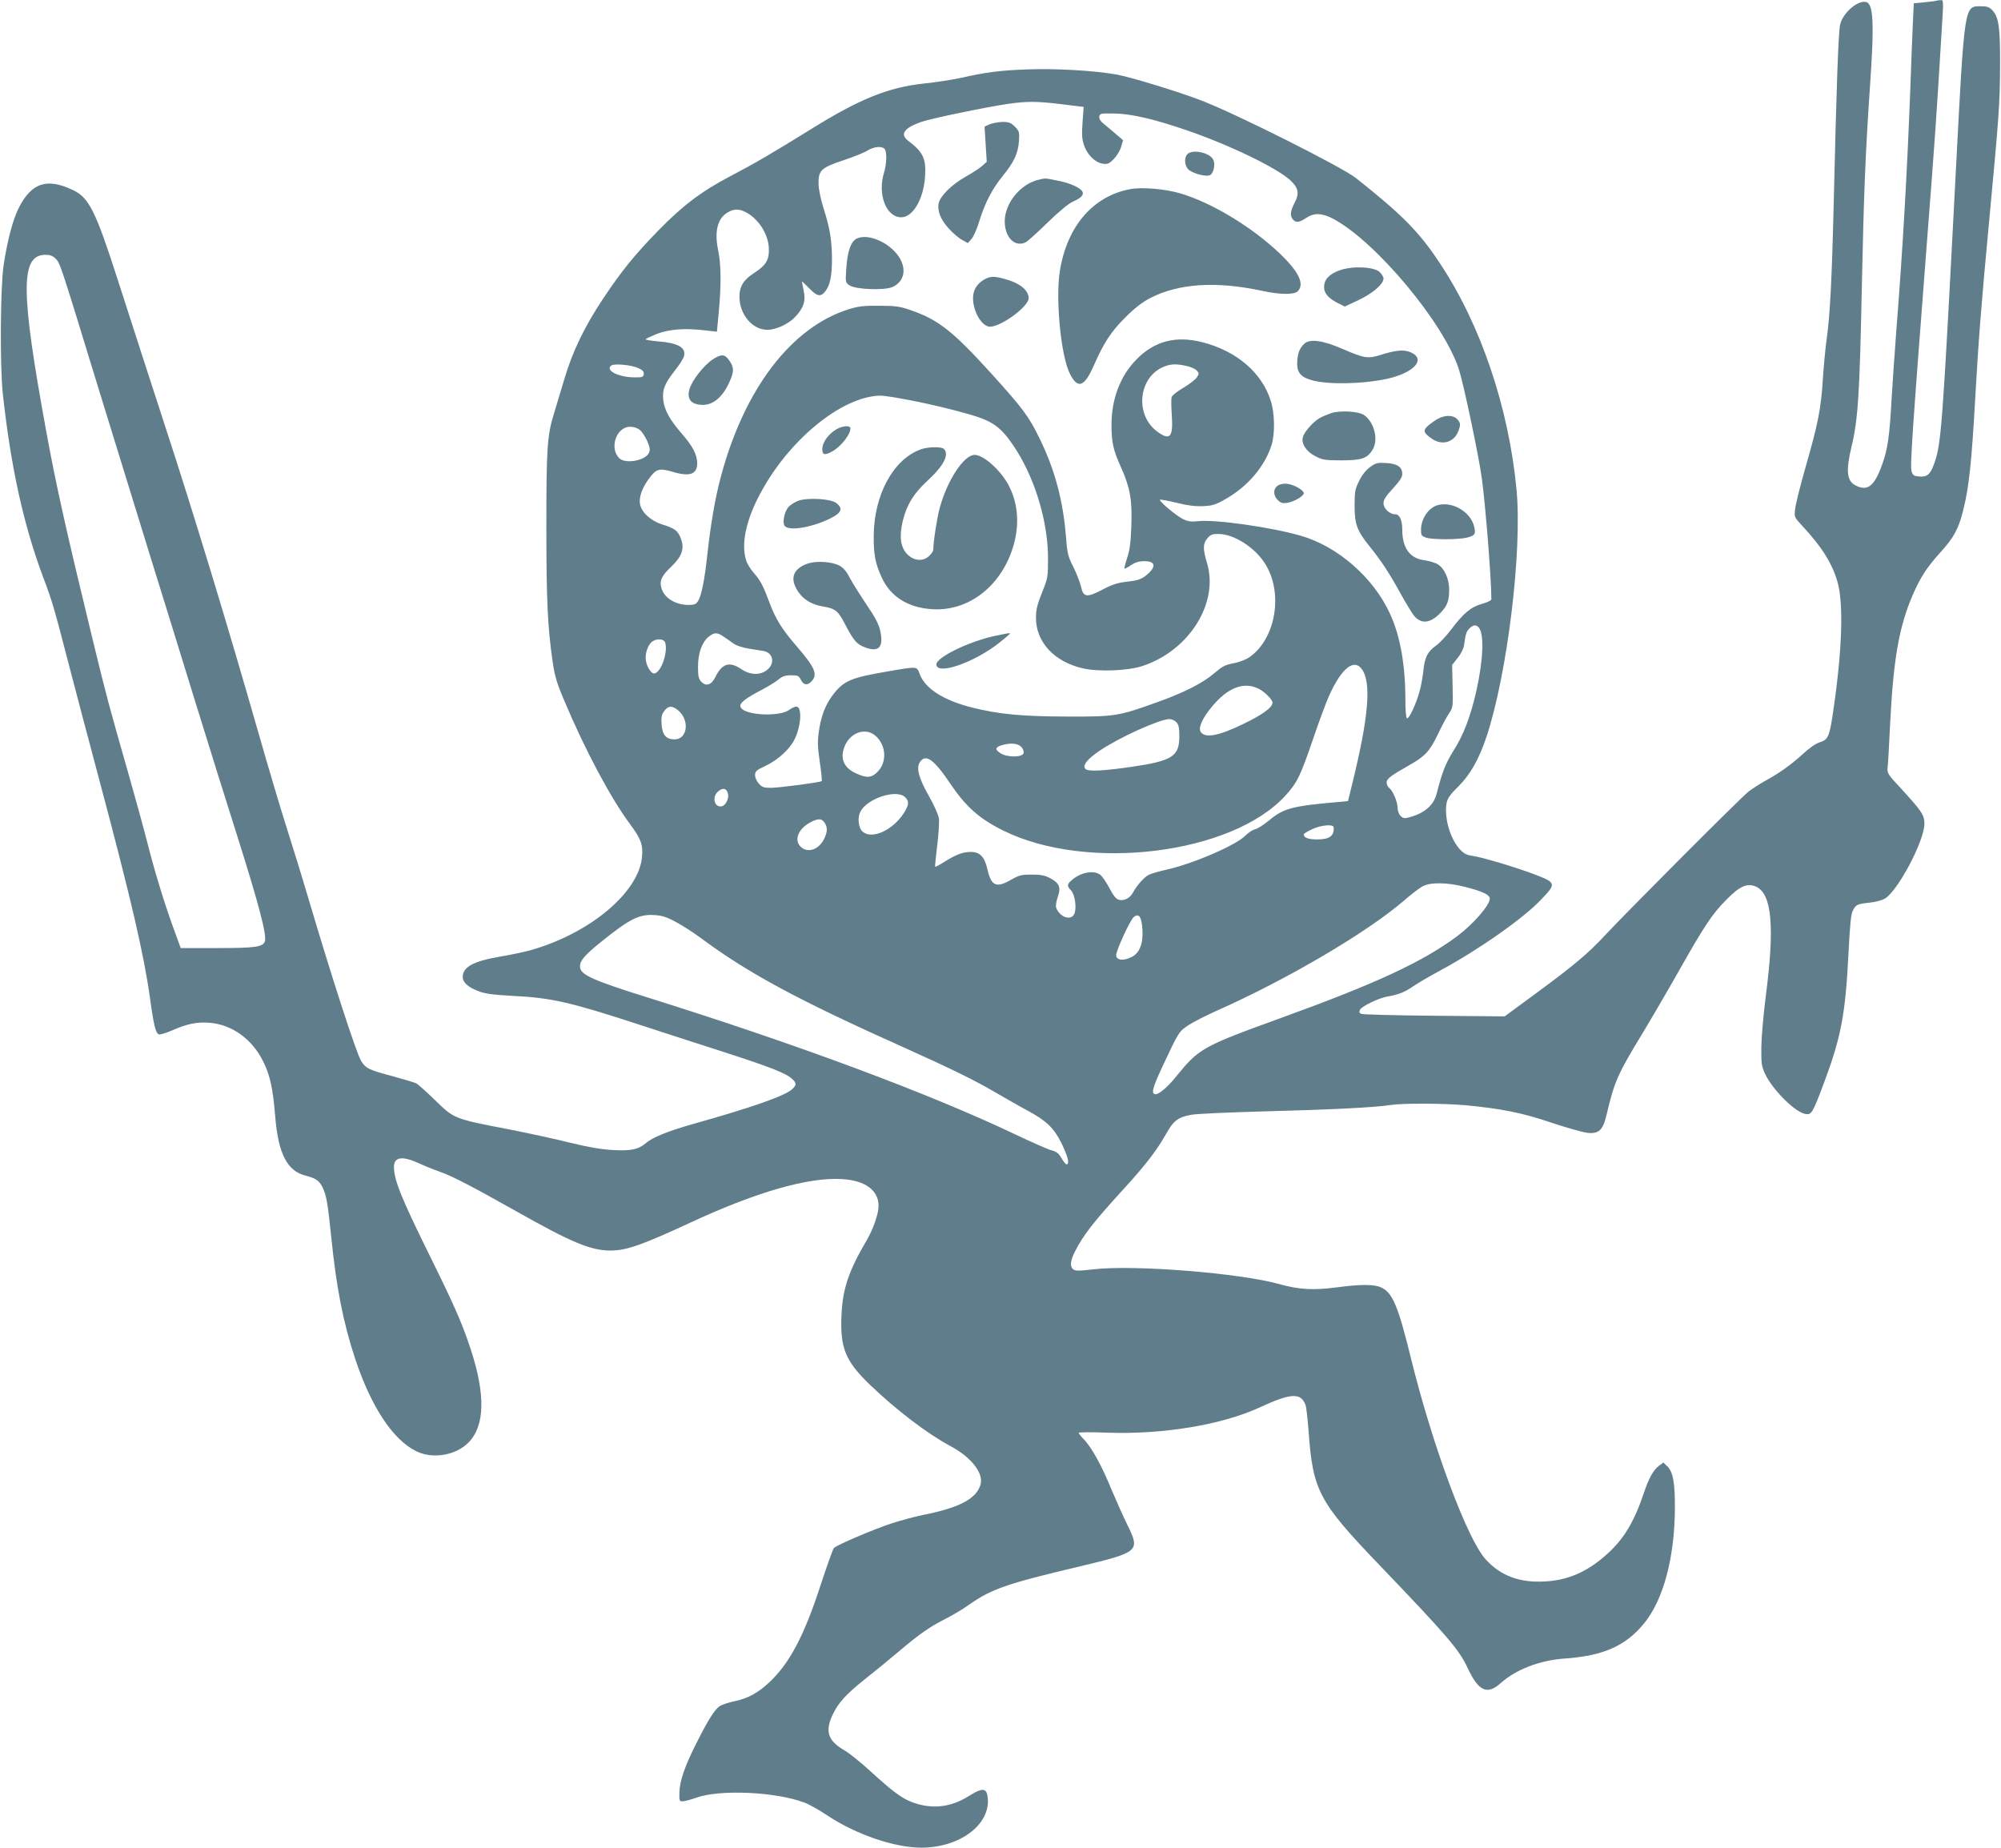 <?xml version="1.0" standalone="no"?>
<!DOCTYPE svg PUBLIC "-//W3C//DTD SVG 20010904//EN"
 "http://www.w3.org/TR/2001/REC-SVG-20010904/DTD/svg10.dtd">
<svg version="1.0" xmlns="http://www.w3.org/2000/svg"
 width="1280pt" height="1182pt" viewBox="0 0 1280 1182"
 preserveAspectRatio="xMidYMid meet">
<g transform="translate(0,1182) scale(0.1,-0.1)"
fill="#607d8b" stroke="none">
<path d="M12385 11815 c-5 -2 -40 -6 -77 -10 l-66 -6 -6 -132 c-3 -73 -11
-258 -16 -412 -20 -529 -48 -1024 -90 -1555 -10 -135 -24 -330 -30 -435 -13
-239 -25 -320 -61 -419 -50 -138 -93 -171 -170 -131 -56 29 -62 92 -25 249 42
172 52 342 66 1031 12 568 23 849 50 1244 31 440 25 562 -27 569 -55 8 -146
-74 -162 -145 -11 -50 -23 -375 -41 -1138 -12 -500 -24 -725 -45 -872 -8 -56
-19 -175 -25 -263 -12 -187 -29 -276 -112 -565 -33 -115 -62 -233 -65 -262 -6
-51 -5 -52 44 -105 127 -136 194 -243 228 -364 38 -138 29 -429 -26 -808 -25
-177 -34 -198 -87 -214 -26 -8 -67 -36 -110 -76 -74 -68 -150 -122 -247 -175
-33 -19 -78 -48 -100 -65 -47 -36 -771 -762 -915 -916 -113 -122 -204 -198
-460 -386 l-185 -136 -450 4 c-247 2 -458 8 -467 12 -14 6 -15 12 -8 27 13 23
121 75 175 84 72 12 109 27 169 68 33 22 108 66 168 98 245 132 533 334 646
454 98 102 96 108 -33 158 -121 47 -343 113 -406 122 -34 4 -54 14 -77 38 -65
67 -106 207 -88 302 6 29 24 54 75 104 76 76 131 172 180 318 133 402 229
1185 192 1580 -50 527 -229 1056 -491 1450 -133 201 -239 308 -535 543 -89 71
-770 413 -990 497 -147 57 -459 152 -547 167 -143 25 -390 39 -568 32 -169 -6
-265 -18 -427 -55 -51 -11 -154 -27 -230 -35 -228 -24 -413 -98 -723 -291
-257 -159 -359 -219 -520 -303 -184 -97 -302 -186 -460 -348 -152 -156 -233
-256 -351 -433 -119 -178 -198 -342 -249 -516 -23 -77 -52 -174 -65 -216 -45
-144 -50 -222 -50 -729 0 -475 8 -641 41 -870 13 -86 26 -131 76 -248 131
-311 295 -618 416 -781 72 -97 86 -134 79 -212 -20 -229 -337 -493 -718 -599
-41 -11 -127 -29 -191 -40 -170 -29 -238 -66 -238 -130 0 -35 35 -66 101 -91
42 -16 92 -23 220 -30 249 -12 372 -41 824 -189 132 -43 368 -120 525 -170
297 -96 399 -136 437 -172 29 -27 29 -39 0 -66 -45 -42 -254 -116 -632 -222
-162 -46 -260 -85 -305 -124 -48 -40 -92 -49 -209 -43 -75 4 -155 18 -271 46
-91 23 -270 62 -398 87 -348 67 -347 67 -467 184 -55 54 -110 102 -121 109
-12 6 -82 27 -155 47 -148 39 -171 50 -199 97 -31 51 -187 532 -335 1032 -42
143 -106 349 -141 459 -35 109 -116 381 -180 605 -195 682 -414 1403 -603
1981 -113 348 -186 572 -300 927 -140 435 -182 518 -284 567 -168 80 -266 47
-348 -116 -37 -74 -72 -207 -96 -365 -21 -145 -24 -643 -5 -823 52 -471 132
-836 259 -1175 57 -151 67 -185 159 -540 41 -159 134 -510 206 -780 198 -743
279 -1093 318 -1373 23 -170 36 -221 56 -229 8 -3 45 8 82 24 96 43 163 57
244 50 143 -12 270 -104 341 -246 44 -87 63 -176 77 -348 19 -241 76 -353 192
-383 66 -17 88 -31 109 -71 27 -54 35 -100 58 -324 33 -325 76 -543 152 -775
102 -308 242 -521 392 -594 105 -52 255 -26 335 57 104 107 108 306 13 596
-55 166 -104 279 -266 606 -178 361 -225 477 -225 560 0 64 53 72 158 24 37
-17 98 -42 136 -55 78 -27 214 -98 496 -257 343 -194 470 -247 593 -247 104 0
202 34 527 185 414 191 744 286 958 272 147 -9 232 -72 232 -171 0 -52 -34
-149 -78 -224 -112 -190 -152 -308 -159 -472 -10 -213 24 -296 181 -448 169
-162 368 -314 516 -393 136 -73 216 -177 191 -251 -29 -87 -135 -143 -359
-188 -56 -11 -149 -36 -207 -55 -114 -37 -353 -139 -371 -158 -6 -7 -43 -111
-83 -232 -107 -330 -201 -508 -333 -630 -72 -67 -136 -101 -223 -119 -35 -7
-76 -21 -90 -30 -34 -22 -78 -93 -152 -241 -74 -147 -106 -241 -107 -314 -1
-54 0 -56 24 -54 14 1 51 11 82 22 150 55 508 39 692 -30 29 -10 95 -47 147
-82 185 -123 431 -207 604 -207 255 1 454 159 421 335 -9 48 -38 46 -119 -5
-116 -73 -237 -86 -362 -39 -67 25 -127 70 -267 198 -62 57 -137 117 -165 133
-106 60 -127 121 -78 226 37 79 86 133 209 231 61 48 160 129 220 180 129 109
195 155 296 206 41 20 111 62 154 93 141 98 240 132 706 242 376 90 384 97
303 262 -28 57 -74 160 -103 229 -60 148 -127 270 -175 319 -19 20 -35 40 -35
44 0 4 82 5 183 1 352 -13 731 49 974 161 201 93 264 96 294 17 5 -13 14 -90
20 -171 27 -378 65 -449 450 -851 436 -455 512 -543 567 -661 70 -150 125
-175 212 -97 97 87 250 146 410 157 245 17 390 81 507 225 124 152 195 420
197 735 1 163 -12 236 -50 271 l-24 23 -28 -21 c-36 -27 -66 -81 -98 -178 -60
-179 -127 -291 -233 -386 -124 -113 -251 -169 -401 -176 -161 -9 -282 37 -377
142 -119 131 -341 731 -478 1288 -80 328 -117 417 -188 450 -45 22 -133 22
-290 1 -146 -19 -237 -14 -362 21 -254 71 -929 125 -1190 95 -93 -11 -117 -11
-130 0 -22 18 -19 54 11 113 53 105 117 187 301 389 147 160 222 257 281 362
49 88 78 110 166 125 33 6 239 15 456 21 421 11 717 25 815 41 80 12 332 11
475 -1 232 -22 366 -48 554 -112 99 -33 202 -62 231 -65 72 -8 99 18 121 112
51 217 72 264 231 525 55 91 160 271 233 400 165 292 215 366 305 456 85 87
134 107 190 81 100 -48 118 -259 60 -702 -14 -110 -27 -254 -28 -320 -1 -109
1 -125 24 -175 46 -99 189 -243 256 -256 41 -8 47 2 123 205 106 284 135 433
154 816 10 195 16 257 29 281 19 37 27 41 109 50 35 3 78 15 96 26 84 51 252
370 252 478 0 56 -16 80 -148 224 -89 96 -91 99 -87 140 3 22 9 140 15 261 21
426 57 634 145 838 49 114 91 178 177 273 86 94 117 152 146 269 37 146 54
306 77 715 21 374 38 593 90 1145 63 671 68 745 69 990 1 240 -8 305 -49 349
-20 21 -33 26 -73 26 -108 0 -105 19 -162 -1075 -86 -1651 -92 -1731 -141
-1861 -23 -61 -44 -77 -96 -72 -31 3 -38 8 -45 33 -10 37 3 227 97 1450 53
685 60 784 95 1360 13 210 13 205 -7 204 -10 0 -22 -2 -28 -4z m-5592 -662
l139 -17 -7 -97 c-6 -78 -4 -108 9 -147 20 -61 70 -111 119 -119 32 -5 41 -1
71 29 19 19 40 53 47 77 l13 44 -36 31 c-19 17 -54 46 -77 65 -30 23 -41 39
-39 55 3 20 8 21 93 20 109 -1 259 -36 465 -107 278 -95 584 -244 667 -323 48
-46 55 -81 27 -136 -29 -55 -33 -84 -17 -107 19 -28 42 -26 87 4 51 35 103 33
175 -5 274 -147 709 -668 804 -965 30 -94 126 -550 146 -695 24 -178 61 -644
61 -774 0 -7 -27 -20 -60 -29 -71 -20 -118 -59 -197 -164 -30 -40 -74 -87 -98
-104 -53 -38 -71 -73 -80 -159 -4 -36 -13 -92 -22 -124 -20 -80 -70 -189 -83
-181 -6 4 -10 51 -10 114 0 228 -33 415 -100 558 -106 230 -335 429 -570 496
-186 54 -545 105 -654 93 -48 -5 -67 -2 -100 14 -44 22 -154 115 -146 123 3 3
50 -6 105 -19 71 -18 121 -24 170 -22 62 3 80 8 149 48 140 80 250 211 291
347 21 70 19 198 -5 275 -56 183 -219 323 -440 379 -169 43 -305 7 -420 -110
-104 -106 -160 -253 -160 -419 0 -113 11 -161 62 -274 57 -128 71 -205 65
-373 -4 -107 -10 -155 -27 -204 -11 -35 -19 -65 -17 -68 3 -2 22 7 42 22 28
18 51 25 87 25 74 0 76 -40 3 -96 -27 -20 -52 -28 -112 -35 -61 -6 -95 -17
-157 -49 -104 -55 -126 -52 -141 17 -7 29 -29 86 -49 126 -34 67 -39 85 -47
193 -19 234 -72 431 -169 629 -67 139 -109 195 -312 419 -244 269 -338 342
-513 402 -69 24 -96 28 -200 28 -99 1 -133 -3 -195 -22 -368 -115 -670 -510
-820 -1076 -36 -136 -63 -294 -85 -491 -18 -167 -38 -268 -61 -302 -11 -18
-24 -23 -60 -23 -83 0 -156 45 -173 108 -14 47 1 78 64 138 68 65 85 115 60
180 -19 49 -38 64 -119 89 -73 23 -132 77 -142 130 -8 43 13 103 56 161 48 66
66 71 155 45 108 -32 155 -15 155 57 -1 54 -29 108 -98 187 -76 87 -111 150
-119 213 -8 67 8 108 72 189 30 37 57 80 61 96 12 54 -39 83 -165 93 -45 4
-81 10 -81 13 0 4 33 19 72 35 81 31 182 38 314 22 l70 -8 12 128 c16 175 15
300 -4 392 -25 121 -5 203 59 242 47 29 87 25 142 -12 69 -48 118 -132 123
-211 4 -78 -16 -113 -92 -162 -69 -44 -96 -87 -96 -152 0 -115 83 -213 179
-213 55 0 137 38 179 84 53 57 67 101 53 167 -6 27 -11 53 -11 57 0 4 20 -15
45 -41 52 -54 75 -58 104 -21 31 40 43 98 43 210 -1 121 -13 192 -54 322 -18
56 -31 121 -32 154 -2 88 16 105 160 153 66 22 136 50 155 63 40 24 88 29 107
10 16 -16 15 -93 -3 -152 -43 -140 14 -286 110 -286 74 0 141 113 152 255 9
118 -11 162 -107 234 -55 42 -28 82 83 121 63 22 405 93 551 115 127 18 190
18 349 -2z m-6439 -986 c31 -31 28 -21 276 -832 122 -396 270 -877 330 -1070
60 -192 186 -600 280 -905 94 -305 217 -697 272 -870 143 -452 197 -655 182
-693 -13 -35 -62 -42 -303 -42 l-235 0 -51 140 c-57 158 -119 361 -164 541
-17 67 -71 265 -121 440 -124 434 -137 481 -230 864 -165 679 -233 983 -295
1325 -165 902 -165 1125 -3 1125 27 0 46 -7 62 -23z m3730 -702 c28 -13 36
-23 34 -39 -3 -19 -9 -21 -68 -20 -100 3 -181 47 -139 76 21 14 130 3 173 -17z
m3505 14 c27 -5 57 -19 66 -29 16 -18 16 -21 1 -44 -9 -14 -47 -43 -85 -66
-38 -22 -73 -49 -76 -60 -4 -12 -3 -65 1 -120 9 -137 -12 -160 -92 -102 -150
109 -121 357 48 419 42 15 75 16 137 2z m-1818 -210 c148 -26 339 -72 461
-109 119 -37 173 -77 246 -184 136 -196 226 -485 226 -726 0 -122 -1 -127 -38
-220 -30 -75 -39 -109 -39 -160 -2 -156 117 -285 302 -326 101 -23 289 -15
381 16 298 99 488 404 411 658 -27 91 -27 124 3 159 21 24 32 28 73 27 96 -1
228 -85 293 -186 121 -186 73 -482 -96 -601 -24 -17 -65 -33 -103 -40 -54 -10
-72 -20 -124 -64 -71 -62 -193 -124 -367 -186 -247 -89 -269 -92 -575 -91
-292 1 -436 15 -608 58 -181 46 -298 120 -333 212 -20 53 -11 52 -204 19 -237
-40 -283 -60 -352 -150 -48 -63 -76 -136 -90 -235 -9 -63 -8 -99 6 -195 10
-64 15 -119 12 -122 -8 -8 -267 -42 -324 -43 -45 0 -57 4 -77 26 -14 15 -25
39 -25 55 0 25 8 32 64 58 84 40 159 109 190 174 42 86 47 207 10 207 -9 0
-30 -10 -47 -22 -58 -42 -258 -36 -302 8 -26 26 1 53 107 110 53 27 110 62
128 77 25 21 42 27 80 27 43 0 50 -3 62 -27 17 -35 41 -40 67 -14 44 44 26 89
-89 222 -98 113 -139 179 -179 287 -40 107 -56 138 -101 189 -20 23 -42 59
-48 81 -31 102 -1 248 84 411 180 348 521 631 770 640 17 1 82 -8 145 -20z
m-1679 -199 c14 -10 35 -43 48 -71 18 -42 20 -57 11 -76 -23 -50 -151 -73
-190 -34 -65 65 -18 201 70 201 21 0 47 -8 61 -20z m5368 -1265 c35 -42 28
-207 -16 -405 -37 -163 -82 -282 -146 -382 -50 -80 -72 -134 -108 -275 -19
-74 -77 -125 -173 -151 -33 -9 -41 -8 -58 9 -11 11 -19 33 -19 52 0 37 -29
106 -53 126 -10 7 -17 24 -17 36 0 23 27 43 145 110 100 56 132 91 181 194 25
53 57 114 72 135 26 39 27 42 24 176 l-3 136 36 46 c22 27 38 61 41 84 9 70
14 84 34 104 24 24 43 25 60 5z m-4835 -55 c17 -11 45 -31 63 -44 21 -16 58
-28 105 -36 39 -6 82 -13 94 -15 59 -13 71 -78 22 -119 -44 -37 -109 -36 -168
4 -74 51 -123 35 -165 -51 -25 -52 -60 -63 -92 -28 -15 17 -19 36 -19 93 0 86
24 155 66 191 37 30 55 31 94 5z m-370 -41 c19 -59 -25 -189 -68 -197 -23 -5
-57 54 -57 101 0 43 21 91 47 106 32 18 71 13 78 -10z m4456 -169 c63 -85 44
-307 -60 -730 l-28 -115 -79 -7 c-282 -25 -335 -40 -428 -118 -33 -27 -72 -52
-88 -55 -16 -4 -43 -22 -61 -40 -59 -62 -343 -184 -512 -220 -44 -10 -92 -24
-106 -31 -30 -15 -76 -67 -101 -113 -20 -37 -57 -56 -91 -47 -17 4 -35 26 -61
76 -20 38 -47 76 -59 85 -44 31 -128 13 -184 -38 -28 -25 -29 -35 -1 -64 25
-27 37 -118 19 -152 -23 -43 -94 -17 -115 43 -4 11 1 41 10 67 22 61 11 90
-48 121 -33 18 -60 23 -118 23 -67 0 -81 -4 -131 -32 -96 -56 -128 -42 -153
67 -18 79 -48 110 -105 110 -51 0 -94 -16 -166 -61 -33 -21 -61 -36 -63 -34
-2 2 4 63 13 135 9 73 14 151 11 175 -4 23 -31 85 -61 137 -67 118 -86 185
-61 222 37 57 90 19 196 -139 98 -145 184 -222 335 -297 537 -268 1468 -153
1809 224 74 81 95 125 176 362 39 115 86 242 105 282 78 170 156 232 206 164z
m-660 -126 c39 -19 89 -70 89 -89 0 -30 -62 -76 -184 -135 -164 -80 -252 -95
-277 -49 -14 26 15 89 75 160 100 121 204 160 297 113z m-3712 -139 c74 -63
59 -185 -24 -185 -54 0 -78 28 -83 96 -3 49 0 63 18 87 27 34 50 34 89 2z
m3187 -76 c14 -15 18 -36 18 -89 0 -128 -44 -157 -301 -195 -187 -27 -282 -32
-300 -14 -21 21 13 65 92 117 127 86 383 201 446 202 14 0 34 -9 45 -21z
m-1928 -84 c70 -59 78 -166 18 -230 -40 -42 -70 -45 -143 -11 -82 38 -104 105
-63 187 40 77 130 103 188 54z m937 -75 c9 -10 15 -27 13 -37 -5 -28 -102 -30
-146 -3 -42 26 -37 42 18 56 54 13 94 7 115 -16z m-1878 -298 c7 -31 -15 -75
-40 -80 -49 -10 -65 63 -21 97 30 24 52 18 61 -17z m1133 -22 c27 -27 25 -48
-8 -101 -70 -109 -201 -170 -262 -121 -29 24 -37 89 -16 130 44 85 232 146
286 92z m-516 -162 c21 -30 20 -61 -4 -108 -34 -66 -103 -89 -147 -48 -48 45
-15 122 72 163 42 20 62 18 79 -7z m3257 -30 c5 -55 -26 -78 -105 -78 -57 0
-86 11 -86 32 0 5 24 20 53 33 56 27 136 34 138 13z m842 -382 c113 -29 157
-50 157 -75 0 -42 -107 -164 -210 -241 -223 -165 -516 -301 -1120 -520 -512
-186 -529 -195 -680 -381 -49 -61 -105 -109 -127 -109 -31 0 -22 38 41 173
106 226 107 228 167 268 30 20 113 62 184 94 450 200 958 499 1194 702 47 41
102 83 121 93 51 27 155 26 273 -4z m-5048 -225 c42 -22 117 -71 168 -109 299
-221 619 -393 1296 -696 293 -132 447 -207 576 -283 66 -38 158 -91 205 -116
123 -66 172 -113 220 -210 41 -85 52 -129 35 -136 -5 -2 -20 14 -33 37 -19 33
-32 44 -65 53 -23 6 -130 53 -237 104 -542 258 -1381 571 -2335 870 -374 117
-445 150 -445 203 0 37 32 74 138 159 180 145 242 176 339 169 49 -3 78 -12
138 -45z m2983 -50 c5 -89 -19 -150 -71 -174 -53 -26 -97 -20 -97 13 0 30 89
224 112 243 34 28 51 2 56 -82z"/>
<path d="M6331 11025 l-33 -15 7 -113 7 -112 -29 -26 c-15 -14 -63 -45 -107
-70 -86 -48 -161 -122 -171 -168 -11 -49 12 -106 64 -163 27 -30 66 -63 86
-73 l36 -20 24 27 c13 15 36 67 50 115 36 116 82 205 149 287 72 88 99 146
104 223 4 58 2 64 -26 93 -26 25 -38 30 -79 30 -26 -1 -63 -7 -82 -15z"/>
<path d="M7596 10834 c-21 -21 -20 -67 2 -94 22 -27 116 -54 143 -40 23 13 35
71 19 100 -23 44 -132 67 -164 34z"/>
<path d="M6643 10670 c-116 -27 -215 -150 -216 -265 0 -105 66 -170 136 -134
12 7 75 63 139 126 72 70 134 121 161 133 51 23 70 41 62 62 -10 25 -76 56
-157 72 -84 17 -79 17 -125 6z"/>
<path d="M7230 10610 c-238 -44 -404 -237 -450 -522 -29 -179 6 -543 63 -657
50 -102 93 -88 153 49 66 150 111 218 203 310 60 60 108 97 158 123 182 94
423 110 718 46 117 -25 206 -25 228 -1 42 47 5 123 -114 238 -180 172 -441
330 -643 388 -96 28 -243 40 -316 26z"/>
<path d="M5483 10295 c-40 -17 -63 -83 -70 -201 -5 -80 -5 -82 22 -100 40 -26
222 -33 274 -10 95 43 94 155 -1 242 -71 64 -168 94 -225 69z"/>
<path d="M8570 10091 c-67 -24 -100 -59 -100 -107 0 -41 27 -72 90 -104 l42
-21 90 42 c91 44 158 102 158 137 0 10 -11 29 -25 42 -36 34 -174 40 -255 11z"/>
<path d="M6293 10030 c-64 -39 -83 -100 -58 -186 19 -64 61 -114 98 -114 71 0
247 129 247 182 0 52 -57 98 -155 124 -68 19 -94 17 -132 -6z"/>
<path d="M8342 9620 c-30 -29 -43 -64 -44 -123 -2 -63 27 -94 108 -113 116
-28 366 -17 504 22 152 44 206 122 112 161 -42 18 -95 13 -192 -18 -80 -25
-103 -21 -240 38 -130 57 -212 67 -248 33z"/>
<path d="M4558 9520 c-57 -38 -134 -137 -148 -191 -18 -64 13 -99 87 -99 69 0
130 55 172 153 27 62 26 86 -2 128 -30 45 -52 46 -109 9z"/>
<path d="M8515 9177 c-22 -8 -54 -21 -71 -30 -40 -21 -102 -90 -110 -124 -11
-42 22 -92 81 -122 45 -23 61 -26 165 -26 130 0 166 12 200 68 39 63 12 174
-53 221 -35 25 -152 32 -212 13z"/>
<path d="M9204 9144 c-17 -8 -46 -28 -65 -44 -39 -33 -35 -49 21 -87 63 -44
138 -24 166 43 19 45 18 60 -6 84 -24 24 -72 26 -116 4z"/>
<path d="M8764 8832 c-27 -20 -52 -51 -70 -89 -26 -52 -29 -68 -29 -158 0
-119 16 -162 99 -264 73 -91 124 -168 196 -300 34 -61 73 -125 86 -141 47 -55
105 -48 171 22 41 42 53 76 53 145 0 70 -30 137 -73 163 -17 11 -56 22 -86 26
-93 12 -141 79 -141 196 0 61 -17 98 -45 98 -36 0 -75 37 -75 71 0 22 15 45
60 94 44 48 60 72 60 93 0 44 -31 66 -103 70 -56 3 -66 1 -103 -26z"/>
<path d="M8180 8717 c-35 -17 -39 -62 -8 -94 19 -20 30 -24 60 -20 44 6 108
43 108 62 0 18 -57 52 -100 59 -21 4 -45 1 -60 -7z"/>
<path d="M9202 8590 c-61 -14 -112 -86 -112 -159 0 -35 3 -40 31 -50 41 -14
207 -14 264 0 51 13 57 24 44 74 -25 91 -134 156 -227 135z"/>
<path d="M5387 9089 c-65 -18 -127 -88 -127 -143 0 -35 14 -40 58 -17 57 29
122 109 122 151 0 13 -23 17 -53 9z"/>
<path d="M5889 8945 c-176 -64 -299 -293 -300 -555 -1 -119 11 -178 52 -266
56 -121 167 -191 319 -201 227 -16 433 137 515 381 48 144 41 285 -20 406 -49
97 -162 200 -220 200 -69 0 -175 -161 -224 -340 -17 -62 -41 -217 -41 -268 0
-7 -11 -24 -25 -37 -37 -38 -97 -35 -140 8 -44 44 -54 112 -31 211 25 105 69
177 155 257 108 99 145 171 109 207 -16 16 -103 14 -149 -3z"/>
<path d="M5105 8616 c-22 -9 -50 -26 -62 -40 -26 -31 -40 -101 -23 -121 28
-34 175 -9 290 48 75 37 85 65 38 100 -37 27 -183 35 -243 13z"/>
<path d="M5171 8216 c-83 -27 -113 -78 -86 -143 31 -73 93 -119 181 -133 77
-13 95 -27 139 -112 56 -108 76 -131 133 -151 85 -31 116 5 92 110 -9 40 -32
85 -87 165 -41 61 -89 138 -107 171 -22 43 -41 65 -67 79 -48 25 -143 31 -198
14z"/>
<path d="M6360 7751 c-162 -35 -370 -136 -370 -181 0 -73 243 11 406 141 35
28 64 53 64 55 0 6 -4 5 -100 -15z"/>
</g>
</svg>
